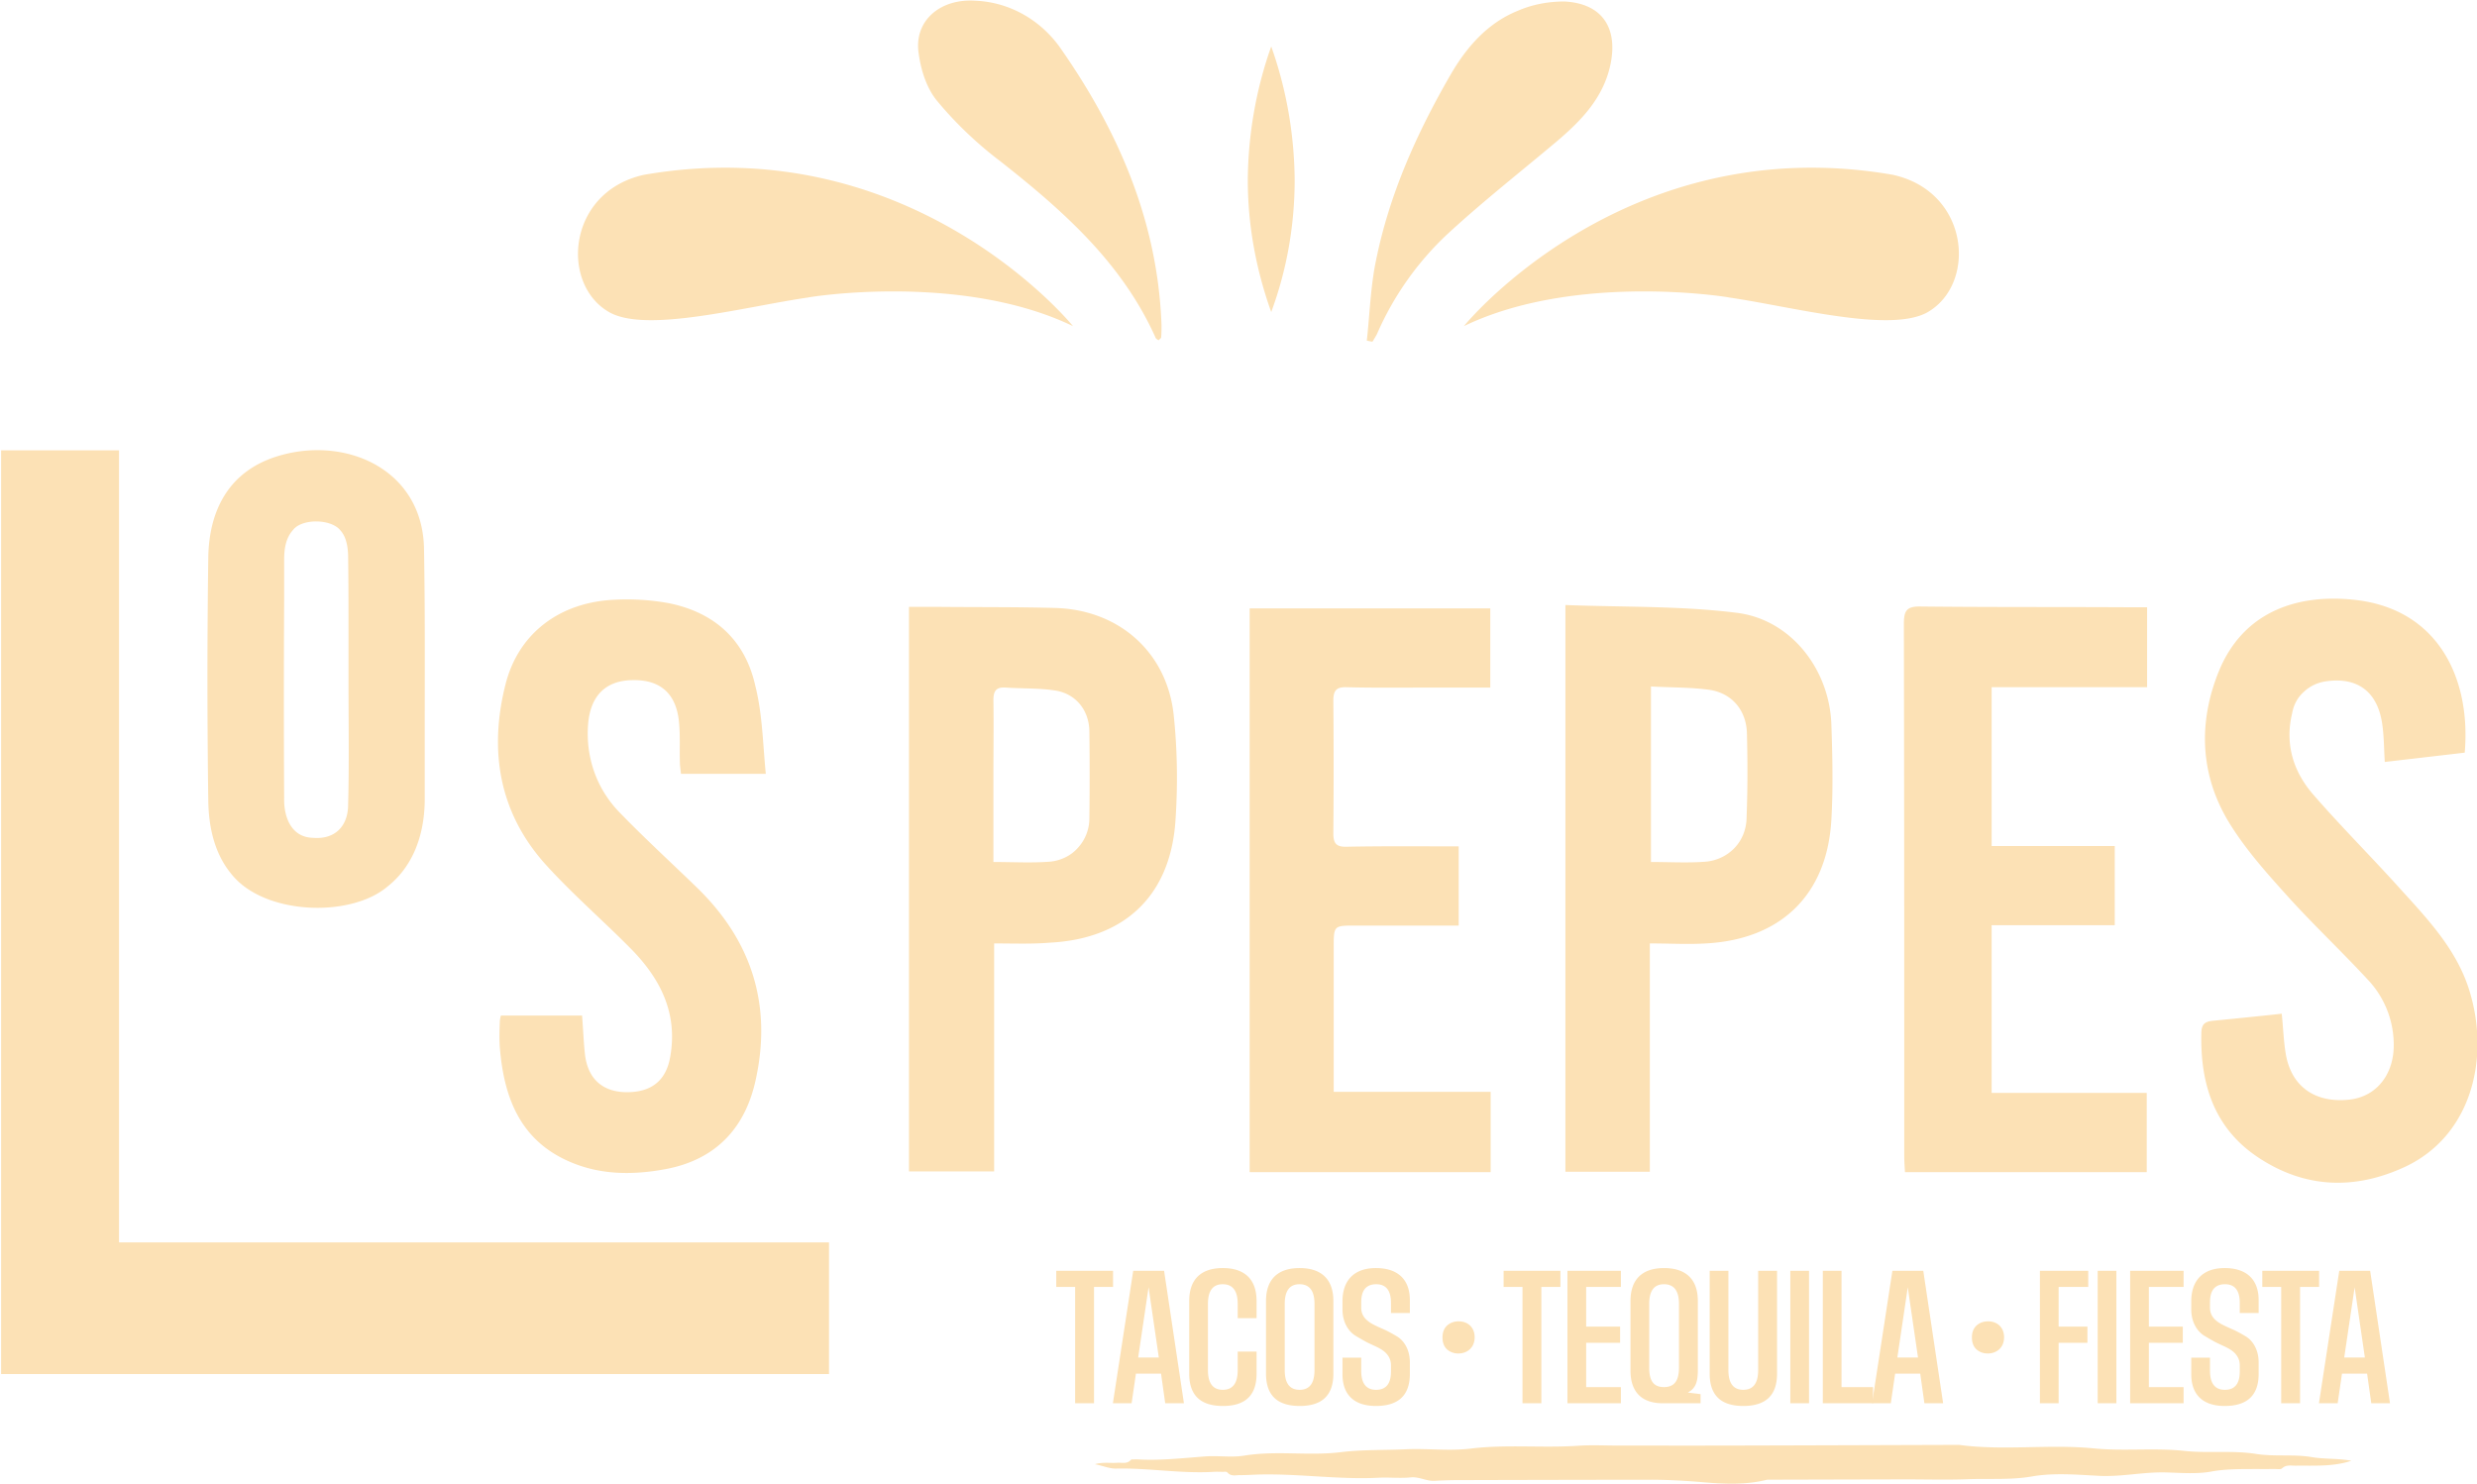 <svg xmlns="http://www.w3.org/2000/svg" fill="none" viewBox="0 0 666 399"><g fill="#FCE1B5" clip-path="url(#a)"><path d="M.3 121.1H32v213h190.9v35.4H.3V121.1Z"/><path d="M205.9 208.1h-22.8c-.1-1.1-.3-2.1-.3-3.2-.1-3.4.1-6.9-.2-10.3-.6-7.9-4.9-11.9-12.6-11.7-7.3.1-11.4 4.4-11.9 12.2-.3 4.4.3 8.7 1.8 12.8 1.5 4.1 3.9 7.8 7 10.9 6.6 6.8 13.6 13.2 20.4 19.8 14.8 14.3 20.3 31.6 15.9 51.7-2.8 13.1-10.8 21.6-24.3 24.1-8.6 1.6-17.3 1.6-25.5-1.9-13.5-5.7-17.9-17.3-19-30.7-.2-2.4-.1-4.9 0-7.4.1-.4.1-.9.3-1.3h21.8c.3 3.6.4 7.1.8 10.6.8 6.4 4.7 9.9 11 10 6.8.1 10.8-3.1 11.9-9.5 2.1-11.8-2.7-21.1-10.6-29.1-7.4-7.5-15.5-14.5-22.6-22.3-12.8-14-15.6-30.8-11.1-48.7 3.4-13.6 14.3-22 28.9-22.8 5-.3 10.1 0 15 .9 12.4 2.5 20.6 10 23.3 22.3 1.9 7.6 2 15.4 2.8 23.6ZM267.3 253.7V315h-22.9V163.2h8.1c10.5.1 21 0 31.5.3 17.1.6 29.9 12.1 31.6 29 1 9.6 1.1 19.3.4 28.9-1.6 19.8-13.9 31.1-33.8 32.1-4.8.4-9.7.2-14.9.2Zm-.2-21.9c5.4 0 10.4.3 15.3-.1 2.9-.3 5.6-1.6 7.5-3.8 1.9-2.1 3-4.9 3-7.8.1-7.9.1-15.7 0-23.5-.1-5.6-3.6-10-9.1-10.9-4.4-.7-8.9-.5-13.3-.8-2.6-.2-3.4.8-3.4 3.4.1 6.8 0 13.7 0 20.6v22.9ZM420.9 162.7c15.7.6 31.1.2 46.1 2.1 14.5 1.8 24.8 15.1 25.4 29.8.3 8.7.5 17.4 0 26-1.2 20-13.5 32-33.7 33.1-4.9.3-9.8 0-15.1 0v61.4h-22.7V162.7Zm23 21.9v47.2c5.2 0 10.1.3 14.9-.1 2.9-.3 5.6-1.6 7.6-3.7s3.1-4.9 3.2-7.8c.3-7.7.3-15.4.1-23.1-.2-6.1-4-10.7-10.1-11.6-5.1-.7-10.3-.6-15.7-.9ZM662.7 202.4l-21.5 2.5c-.2-3.3-.2-6.5-.6-9.6-1.1-9.1-6.5-13.3-15.1-12.1-2.2.3-4.3 1.2-6 2.8-1.7 1.5-2.8 3.5-3.2 5.8-2 8.3.3 15.7 5.7 21.9 7.3 8.4 15.3 16.4 22.8 24.7s15.6 16.6 19.1 27.8c5.7 18.2.7 39.2-17.3 47.6-13.4 6.2-26.7 5.8-39.2-2.4-12.1-7.9-15.9-20-15.5-33.9.1-2.3 1.2-2.8 3.1-3 6.1-.6 12.2-1.2 18.5-1.9.4 3.8.5 7.4 1.1 10.9 1.5 8.7 7.9 13.2 17.1 12.2 7.5-.8 12.3-7.2 11.9-15.6-.2-6.2-2.7-12.2-7-16.7-7.1-7.7-14.8-14.9-21.8-22.7-5.5-6.1-11.1-12.4-15.4-19.4-7.9-12.9-8.4-27-2.8-40.8 6.8-16.6 22-21 37.3-19.1 21.9 2.8 30.5 21.3 28.8 41ZM577.2 315.2h-65c-.1-1.5-.2-3-.2-4.5 0-47.6 0-95.3-.1-142.9 0-3.7.8-4.8 4.7-4.7 18.5.2 37 .1 55.5.2h5.2v21.5h-41.8v42.7h33.1v21.3h-33.1v45.1h41.7v21.3ZM392.2 227.6v21.3h-27.8c-5.8 0-5.8 0-5.8 5.9v38.8h42.2v21.6H336V163.6h64.7v21.3h-16.3c-7.4 0-14.9.1-22.3-.1-2.7-.1-3.6.8-3.6 3.6.1 11.9.1 23.8 0 35.8 0 2.8 1 3.6 3.7 3.5 9.9-.2 19.7-.1 30-.1ZM114.2 193.6c0-12.5.1-29.8-.2-46.4-.6-21.1-21.1-30-39.1-24.6-12.8 3.8-18.7 13.9-18.9 27.4-.3 21.7-.3 43.5 0 65.2.1 8.2 2.1 14.8 6.1 19.7 8.7 11.2 32.1 12 42.1 3.5 6.2-4.9 9.9-12.8 10-23.2v-21.6Zm-20.6 22.8c0 5.6-3.4 9.4-9.4 8.9-5.9-.1-7.9-5.6-7.8-10.6-.1-17.8-.1-35.5 0-53.3v-10.9c0-3.1.5-5.9 2.4-8 2.4-3.1 10.2-3 12.7.1 1.3 1.4 2 3.6 2.1 6.7.1 7.1.1 14.2.1 21.4v12.4c0 11.1.2 22.2-.1 33.3ZM367.5 91.6c.8-7.2 1-14.6 2.5-21.7 3.6-17.7 10.9-34 19.9-49.6 4.3-7.5 10-14.1 18.2-17.4C412 1.2 416.3.4 420.6.4c10.1.5 14.5 7 12.4 17-1.9 8.9-7.8 15-14.4 20.6-9.5 8-19.3 15.7-28.5 24.1-8.5 7.7-15.3 17.2-19.9 27.8-.4.7-.8 1.4-1.2 2l-1.5-.3ZM311.5 91.5c-.3-.2-.7-.4-.8-.7-9-20.1-24.8-34.1-41.7-47.4-6.2-4.7-11.9-10.1-16.9-16.1-2.9-3.4-4.5-8.4-5.1-13-1.3-8.7 5.8-14.8 15.4-14.1 4.5.2 8.9 1.5 12.8 3.7 3.9 2.2 7.3 5.3 9.9 9 15.6 22.3 26.2 46.7 27.2 74.5 0 1.1 0 2.2-.1 3.4-.1.2-.4.4-.7.7ZM348.1 48.4c-.1-12.2-2.2-24.4-6.3-35.9-4.1 11.5-6.2 23.7-6.3 35.9 0 12.1 2.2 24.1 6.3 35.5 4.2-11.3 6.3-23.4 6.3-35.5ZM288.5 87.7S245.4 34.5 173.2 47c-20.7 4.5-22.7 29.5-9.3 37 10.1 5.6 36.2-1.5 53.4-4 .1-.1 41.1-6.8 71.2 7.7ZM393.6 87.7S436.7 34.5 508.9 47c20.7 4.5 22.7 29.4 9.3 37-10.1 5.6-36.2-1.5-53.3-4-.1-.1-41.2-6.8-71.3 7.7ZM632.223 392.824c-4.938 1.632-9.975 1.259-14.986 1.317-1.245.015-2.54-.32-3.669.725-.367.339-1.234.171-1.873.174-2.589.015-5.179-.006-7.768.01-3.102.019-6.163.089-9.268.655-4.085.745-8.302.346-12.456.248-5.972-.142-11.836 1.23-17.837.92-5.996-.311-12.156-.857-17.992.156-5.781 1.003-11.446.537-17.153.746-5.818.214-11.651.038-17.477.05-12.207.024-24.413.059-36.619.09-5.604 1.412-11.357 1.172-16.967.696-4.834-.411-9.643-.693-14.478-.689-17.386.015-34.772.054-52.157.101a108.4 108.4 0 0 0-5.813.193c-2.2.125-4.136-1.16-6.424-.926-2.837.291-5.733-.054-8.592.092-10.964.559-21.863-1.196-32.817-.84-1.477.048-2.954.161-4.429.137-1.15-.018-2.412.43-3.385-.667-.332-.375-.872-.197-1.319-.21-.832-.023-1.667-.05-2.497-.001-8.748.512-17.427-1.074-26.179-.876-1.787.041-3.753-.84-5.685-1.167 2-.638 4.031-.254 6.03-.396 1.238-.088 2.595.413 3.64-.77.179-.203.702-.112 1.068-.136.276-.019.556-.02.832-.003 6.064.363 12.081-.358 18.108-.798 3.512-.256 7.089.339 10.521-.223 8.616-1.41 17.319.129 25.854-.916 5.878-.719 11.705-.517 17.547-.784 5.815-.265 11.72.515 17.461-.186 9.652-1.179 19.301-.112 28.932-.764 3.591-.243 7.211-.046 10.818-.047 10.266-.001 20.531.02 30.797-.004 20.25-.048 40.5-.12 60.75-.182 12.019 1.629 24.154-.247 36.122.937 8.203.812 16.367-.193 24.455.682 6.441.697 12.933-.195 19.224.804 5.05.802 10.076.024 14.978.859 3.575.609 7.173.309 10.703.993ZM294.153 377.352h-5.076v-31.275H284v-4.345h15.272v4.345h-5.119v31.275ZM311.575 365.048l-2.753-18.885-2.796 18.885h5.549Zm6.754 12.303h-5.033l-1.119-7.958h-6.754l-1.161 7.958h-5.033l5.463-35.619h8.303l5.334 35.619ZM332.784 363.457h5.076v5.937c0 5.807-3.011 8.689-9.034 8.689-6.065 0-9.077-2.882-9.077-8.689v-19.531c0-5.98 3.313-8.862 9.034-8.862 5.722 0 9.077 2.882 9.077 8.862v4.603h-5.076v-3.829c0-3.528-1.333-5.291-4.044-5.291-2.624 0-3.958 1.763-3.958 5.291v17.81c0 3.528 1.334 5.291 4.001 5.291 2.668 0 4.001-1.763 4.001-5.291v-4.99ZM353.433 350.637c0-3.528-1.333-5.291-4.044-5.291-2.624 0-3.958 1.763-3.958 5.291v17.81c0 3.528 1.334 5.291 4.001 5.291 2.668 0 4.001-1.763 4.001-5.291v-17.81Zm-13.035-.774c0-5.98 3.313-8.862 9.034-8.862 5.722 0 9.077 2.882 9.077 8.862v19.53c0 5.808-3.011 8.69-9.034 8.69-6.065 0-9.077-2.882-9.077-8.69v-19.53ZM379.072 369.479c0 5.722-3.054 8.604-9.12 8.604-5.894 0-8.991-3.055-8.991-8.518v-4.474h5.033v3.528c0 3.398 1.334 5.119 4.001 5.119 2.667 0 4.001-1.635 4.001-4.904v-1.721a4.464 4.464 0 0 0-.99-2.839c-1.247-1.592-3.269-2.194-5.549-3.356a67.115 67.115 0 0 1-3.141-1.807c-1.892-1.247-3.355-3.699-3.355-6.969v-2.237c0-5.377 2.925-8.905 8.991-8.905 5.721 0 9.12 2.926 9.12 8.604v3.485h-5.076v-2.754c0-3.312-1.334-4.99-3.958-4.99-2.71 0-4.044 1.635-4.044 4.861v1.42c0 3.527 3.313 4.603 6.539 6.066a42.29 42.29 0 0 1 3.14 1.721c1.936 1.204 3.399 3.656 3.399 6.926v3.14ZM389.053 362.854c-.818-.774-1.205-1.85-1.205-3.184 0-1.333.387-2.409 1.205-3.183.817-.774 1.893-1.161 3.14-1.161 2.538 0 4.302 1.677 4.302 4.301 0 2.711-1.935 4.345-4.388 4.345-1.204 0-2.237-.387-3.054-1.118ZM414.433 377.352h-5.076v-31.275h-5.076v-4.345h15.271v4.345h-5.119v31.275ZM435.814 377.352h-14.368v-35.62h14.368v4.345h-9.335v10.669h9.12v4.345h-9.12v11.916h9.335v4.345ZM451.43 350.637c0-3.528-1.334-5.291-4.044-5.291-2.624 0-3.958 1.763-3.958 5.291v17.165c0 3.312 1.033 5.205 3.958 5.205 3.055 0 4.044-2.022 4.044-5.291v-17.079Zm5.808 26.715h-10.196c-5.635 0-8.647-3.054-8.647-8.776v-18.713c0-5.98 3.313-8.862 9.034-8.862 5.722 0 9.077 2.882 9.077 8.862v18.455c0 3.14-.473 4.99-2.71 6.152l3.442.43v2.452ZM472.724 341.732h5.076v27.661c0 5.808-3.011 8.69-9.077 8.69-6.022 0-9.034-2.882-9.034-8.69v-27.661h5.033v26.715c0 3.527 1.334 5.291 4.001 5.291 2.667 0 4.001-1.764 4.001-5.291v-26.715ZM486.404 377.352h-5.033v-35.62h5.033v35.62ZM503.612 377.352h-13.508v-35.62h5.033v31.275h8.475v4.345Z"/><path d="m515.7 365.048-2.753-18.885-2.796 18.885h5.549Zm6.754 12.303h-5.033l-1.119-7.958h-6.754l-1.161 7.958h-5.033l5.463-35.619h8.303l5.334 35.619ZM531.402 362.854c-.818-.774-1.205-1.85-1.205-3.184 0-1.333.387-2.409 1.205-3.183.817-.774 1.893-1.161 3.14-1.161 2.538 0 4.302 1.677 4.302 4.301 0 2.711-1.936 4.345-4.388 4.345-1.204 0-2.237-.387-3.054-1.118ZM553.513 377.352h-5.033v-35.62h12.992v4.345h-7.959v10.669h7.743v4.345h-7.743v16.261ZM569.043 377.352h-5.033v-35.62h5.033v35.62ZM587.111 377.352h-14.368v-35.62h14.368v4.345h-9.335v10.669h9.12v4.345h-9.12v11.916h9.335v4.345ZM607.287 369.479c0 5.722-3.054 8.604-9.12 8.604-5.894 0-8.991-3.055-8.991-8.518v-4.474h5.033v3.528c0 3.398 1.334 5.119 4.001 5.119 2.667 0 4.001-1.635 4.001-4.904v-1.721a4.464 4.464 0 0 0-.99-2.839c-1.247-1.592-3.269-2.194-5.549-3.356a67.115 67.115 0 0 1-3.141-1.807c-1.892-1.247-3.355-3.699-3.355-6.969v-2.237c0-5.377 2.925-8.905 8.991-8.905 5.721 0 9.12 2.926 9.12 8.604v3.485h-5.076v-2.754c0-3.312-1.334-4.99-3.958-4.99-2.71 0-4.044 1.635-4.044 4.861v1.42c0 3.527 3.313 4.603 6.539 6.066a42.29 42.29 0 0 1 3.14 1.721c1.936 1.204 3.399 3.656 3.399 6.926v3.14ZM618.428 377.352h-5.076v-31.275h-5.077v-4.345h15.272v4.345h-5.119v31.275ZM635.851 365.048l-2.753-18.885-2.796 18.885h5.549Zm6.754 12.303h-5.033l-1.119-7.958h-6.754l-1.161 7.958h-5.033l5.463-35.619h8.303l5.334 35.619Z"/></g><defs><clipPath id="a"><path fill="#FCE1B5" d="M0 0h666v399H0z"/></clipPath></defs></svg>
